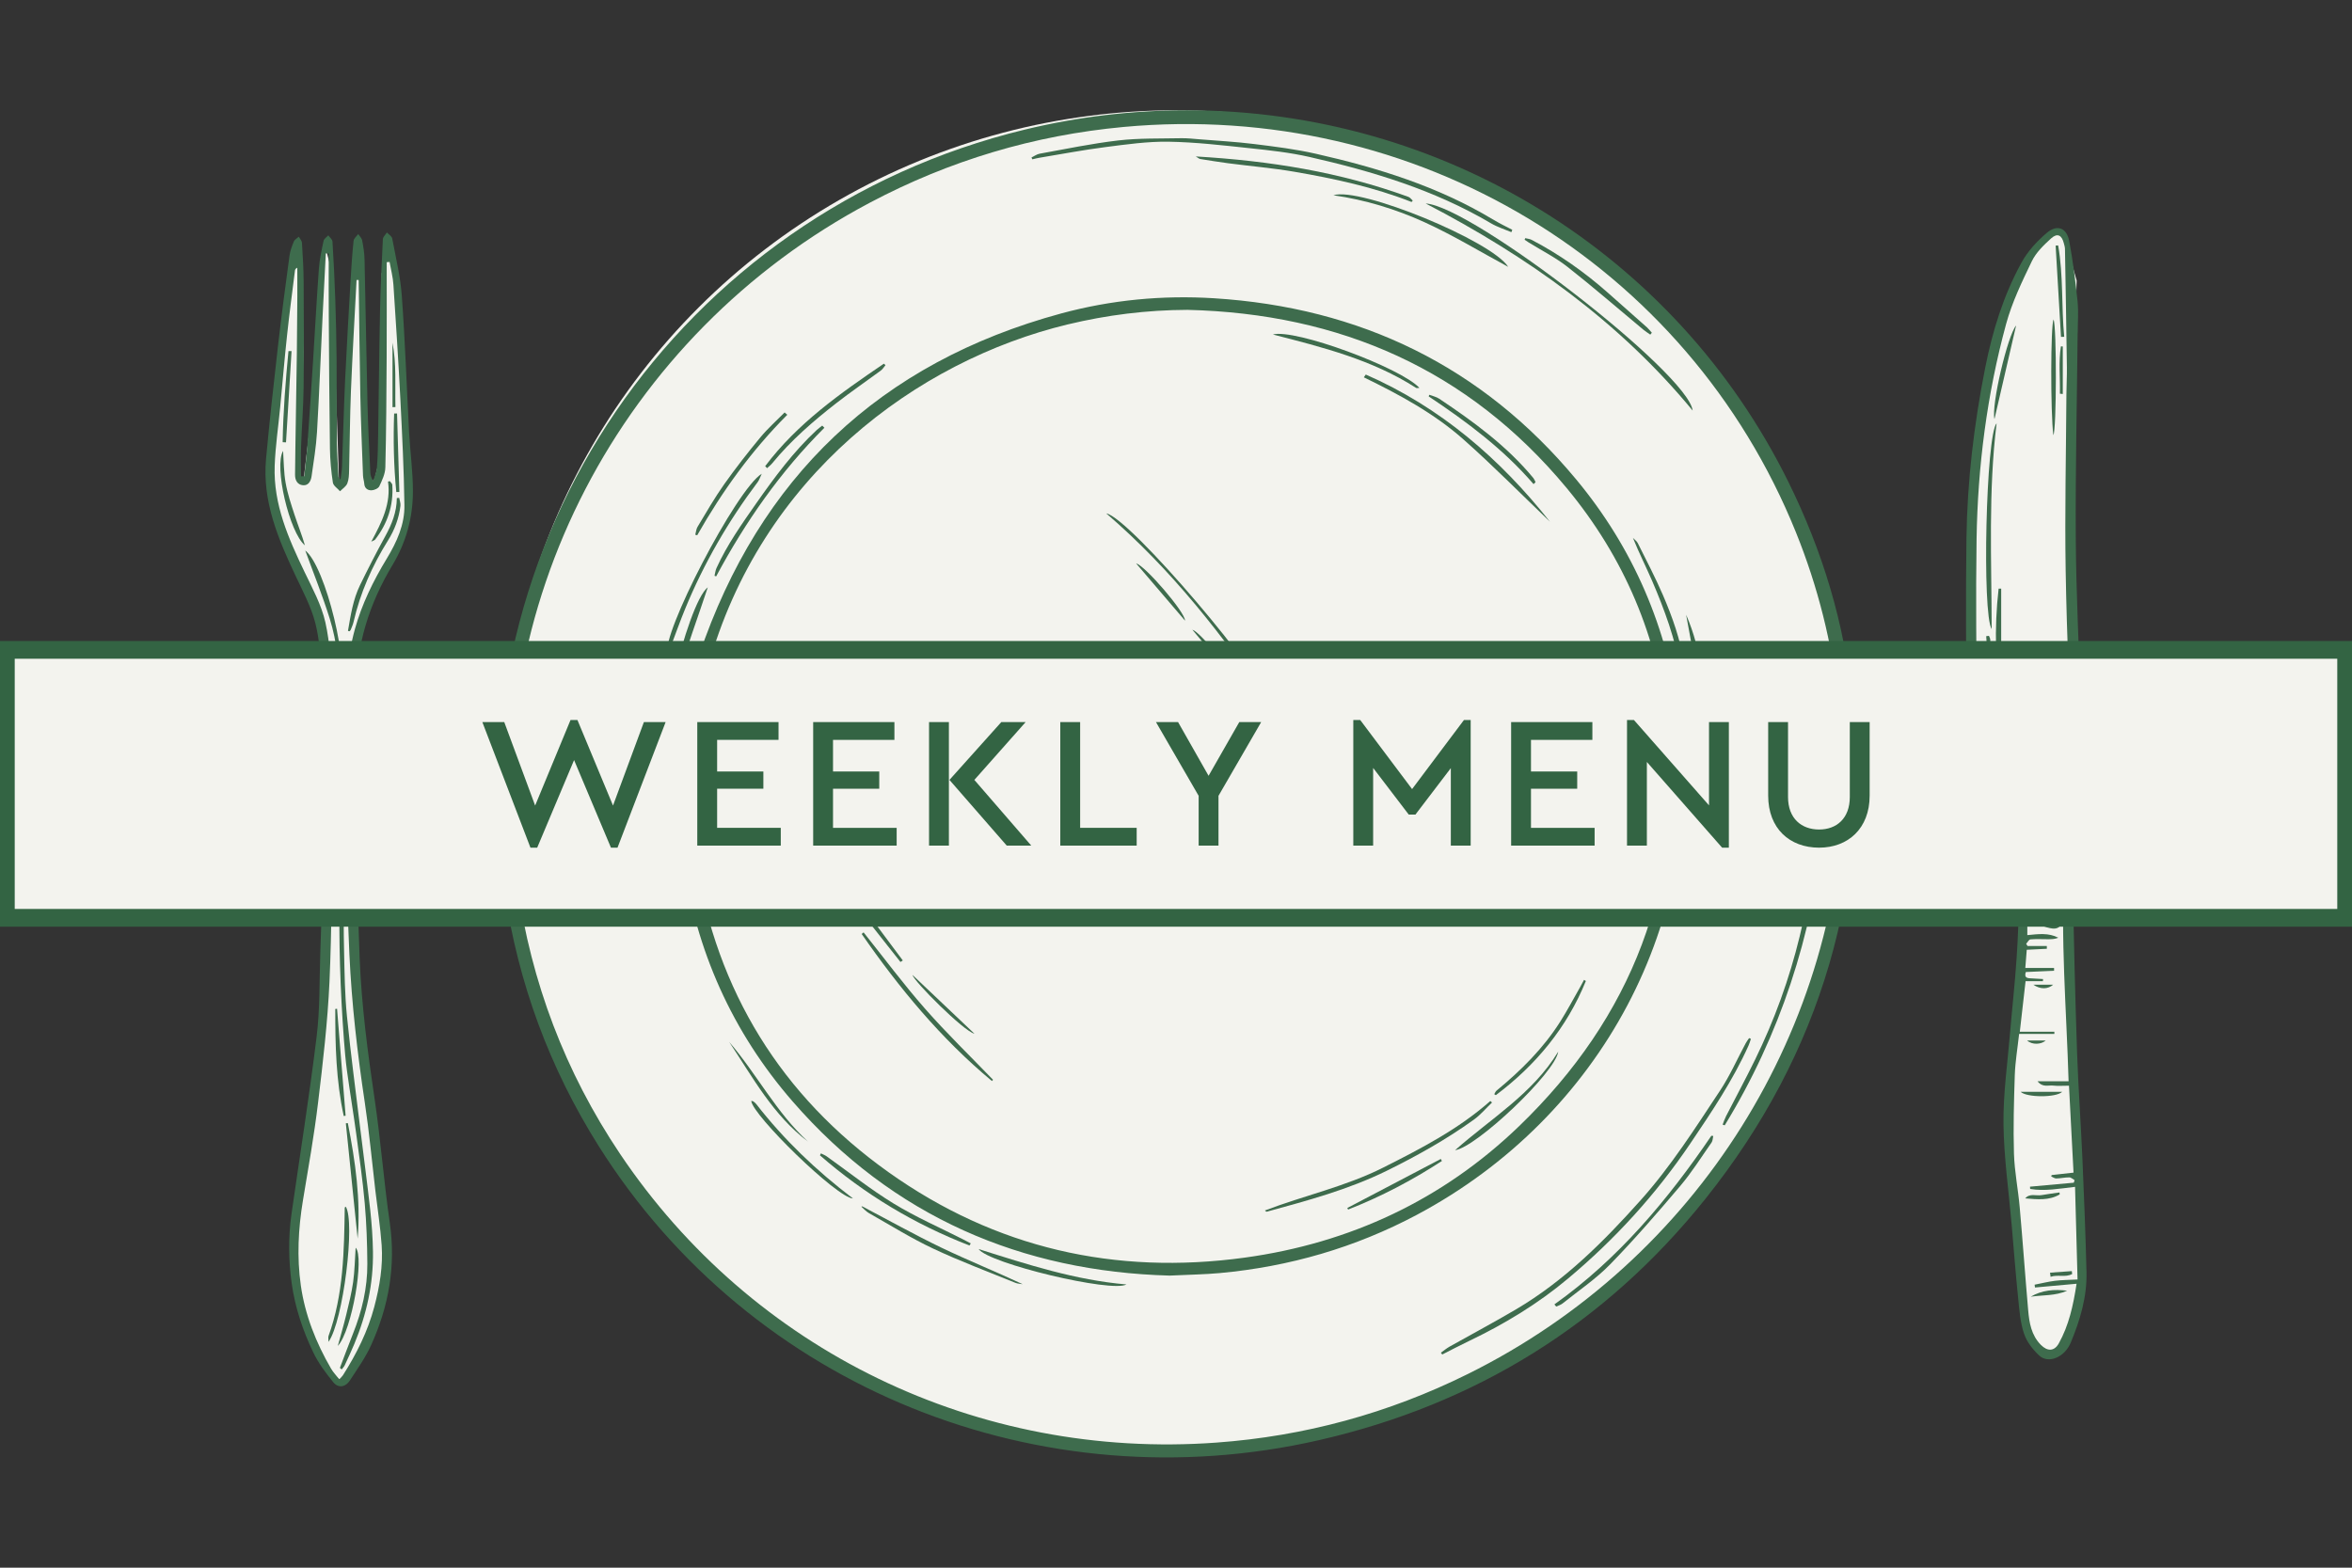 <?xml version="1.0" encoding="utf-8"?>
<!-- Generator: Adobe Illustrator 24.1.1, SVG Export Plug-In . SVG Version: 6.00 Build 0)  -->
<svg version="1.1" id="Ebene_1" xmlns="http://www.w3.org/2000/svg" xmlns:xlink="http://www.w3.org/1999/xlink" x="0px" y="0px"
	 viewBox="0 0 331.654 221.102" style="enable-background:new 0 0 331.654 221.102;" xml:space="preserve">
<rect x="0" y="0" width="331.654" height="221.102" fill="#333333" stroke="none"/>
<style type="text/css">
	.st0{fill:#F3F3EE;}
	.st1{fill:#3E6C4D;}
	.st2{fill:#336443;}
</style>
<g>
	<path class="st0" d="M41.827,35.551c0,0-5,29-4,33s5,14,7,19s1,50,1,50l-4,37c0,0-1,14,6,20c0,0,9-4,6-28
		s-4-35-4-35v-40c0,0,2-7,3-9s6-6,5-15s-2-28-2-28l-1-4l-1,3v25l-1,4l-1,1l-1-31l-1,2
		l-1,26l-1,3l-1-30l-1-4l-1,16l-2,17h-1l1-18L41.827,35.551z"/>
</g>
<g>
	<polygon class="st0" points="290.827,32.551 292.827,39.551 291.827,78.551 292.827,117.551 
		291.827,121.551 292.827,166.551 293.827,180.551 290.827,190.551 288.827,190.551 
		285.827,188.551 283.827,172.551 282.827,157.551 285.827,128.551 284.827,123.551 
		282.827,116.551 282.827,114.551 278.827,109.551 277.827,85.551 277.827,69.551 
		280.827,50.551 283.827,40.551 286.827,35.551 288.827,33.551 	"/>
</g>
<g>
	<ellipse class="st0" cx="165.827" cy="110.051" rx="95" ry="94.5"/>
</g>
<g>
	<g>
		<g>
			<path class="st1" d="M252.147,67.902c-15.896-32.143-48.629-52.345-84.771-52.351
				c-7.733,0.012-15.361,0.904-22.878,2.731
				C95.807,30.075,63.898,76.613,71.17,125.796
				c1.907,12.882,6.324,24.853,13.269,35.871
				c21.58,34.24,62.391,50.401,101.546,41.45
				c22.072-5.044,40.404-16.382,54.535-34.087
				c16.4-20.547,23.155-44.095,20.645-70.234
				C260.126,87.963,256.976,77.665,252.147,67.902z M206.956,193.797
				c-11.178,5.537-22.995,8.76-35.44,9.664
				c-33.619,2.455-65.442-12.937-84.094-40.737
				c-7.733-11.528-12.525-24.201-14.481-37.95
				c-5.573-39.07,14.592-77.604,49.743-96.201
				c11.202-5.93,23.124-9.498,35.748-10.667
				c41.13-3.802,79.48,19.181,94.816,57.186
				c3.094,7.659,5.081,15.607,5.992,23.813c0.381,3.433,0.566,6.884,0.837,10.329
				C259.837,144.996,239.351,177.753,206.956,193.797z"/>
		</g>
		<g>
			<path class="st1" d="M56.658,41.708c-0.197-2.713-0.849-5.389-1.353-8.077
				c-0.062-0.32-0.492-0.566-0.751-0.843c-0.197,0.314-0.548,0.621-0.566,0.947
				c-0.166,3.383-0.332,6.773-0.4,10.163
				c-0.123,5.875-0.172,11.744-0.271,17.619c-0.025,1.47-0.049,2.941-0.166,4.398
				c-0.055,0.652-0.344,1.28-0.529,1.919c-0.283-0.449-0.394-0.83-0.406-1.218
				c-0.141-3.193-0.32-6.379-0.394-9.572c-0.16-6.81-0.265-13.626-0.418-20.442
				c-0.018-0.904-0.166-1.815-0.338-2.701c-0.062-0.32-0.363-0.597-0.56-0.892
				c-0.221,0.314-0.609,0.615-0.646,0.954c-0.191,1.809-0.314,3.623-0.418,5.438
				c-0.271,4.712-0.554,9.431-0.775,14.143c-0.191,4.103-0.289,8.213-0.443,12.316
				c-0.025,0.591-0.141,1.175-0.209,1.759c-0.197-0.129-0.277-0.265-0.283-0.406
				c-0.086-1.593-0.209-3.187-0.228-4.786c-0.037-3.98-0.006-7.954-0.043-11.934
				c-0.025-2.707-0.086-5.414-0.178-8.12c-0.092-2.768-0.228-5.537-0.4-8.299
				c-0.018-0.308-0.388-0.591-0.591-0.886c-0.228,0.258-0.603,0.486-0.664,0.781
				c-0.277,1.298-0.566,2.608-0.664,3.931c-0.314,4.318-0.541,8.643-0.818,12.968
				c-0.258,4.029-0.523,8.059-0.812,12.088c-0.098,1.409-0.289,2.811-0.431,4.214
				c-0.154,0-0.301,0.006-0.455,0.006c0-1.396-0.043-2.799,0.006-4.195
				c0.098-2.768,0.32-5.53,0.357-8.299c0.062-4.958,0.037-9.923,0.006-14.881
				c-0.012-1.858-0.123-3.709-0.24-5.561c-0.018-0.289-0.289-0.566-0.443-0.855
				c-0.24,0.221-0.584,0.394-0.695,0.664c-0.271,0.652-0.529,1.341-0.621,2.036
				c-0.572,4.226-1.132,8.452-1.618,12.691c-0.609,5.309-1.193,10.618-1.686,15.939
				c-0.554,6.029,1.741,11.362,4.232,16.64c0.997,2.116,2.122,4.226,2.701,6.465
				c0.597,2.313,0.775,4.774,0.824,7.173c0.123,5.869,0.049,11.737,0.074,17.606
				c0.018,3.814,0.123,7.634,0.098,11.448c-0.025,3.427-0.16,6.847-0.277,10.273
				c-0.135,3.974-0.037,7.985-0.523,11.916c-1.015,8.336-2.35,16.64-3.537,24.958
				c-0.468,3.285-0.424,6.582,0.031,9.855c0.474,3.365,1.556,6.588,3.014,9.646
				c0.726,1.532,1.778,2.941,2.854,4.263c0.683,0.849,1.71,0.689,2.313-0.234
				c1.064-1.636,2.215-3.248,3.014-5.014c2.485-5.475,3.506-11.184,2.633-17.231
				c-0.837-5.807-1.28-11.67-2.141-17.477
				c-0.978-6.582-1.839-13.177-2.11-19.827
				c-0.283-6.976-0.388-13.958-0.468-20.94
				c-0.062-5.61,0.086-11.227,0.025-16.843c-0.068-6.416,1.815-12.273,5.069-17.692
				c1.938-3.23,2.879-6.693,2.885-10.384c0.006-2.793-0.388-5.586-0.541-8.379
				C57.347,54.528,57.125,48.112,56.658,41.708z M54.529,78.797
				c-1.901,3.131-3.506,6.41-4.485,9.935c-0.566,2.055-0.947,4.22-0.99,6.349
				c-0.154,8.12-0.191,16.247-0.166,24.367
				c0.018,5.057,0.148,10.113,0.381,15.164c0.326,7.001,1.126,13.958,2.172,20.897
				c0.621,4.122,1.003,8.28,1.489,12.42c0.301,2.553,0.707,5.106,0.886,7.671
				c0.209,2.947-0.283,5.844-1.033,8.692c-0.917,3.47-2.498,6.632-4.411,9.646
				c-0.117,0.185-0.283,0.332-0.529,0.603c-0.424-0.548-0.855-0.99-1.157-1.507
				c-2.128-3.66-3.673-7.56-4.269-11.75c-0.566-3.986-0.357-7.997,0.301-11.984
				c0.763-4.589,1.581-9.178,2.135-13.798c0.683-5.66,1.347-11.338,1.606-17.028
				c0.338-7.554,0.32-15.133,0.375-22.7c0.049-6.293,0.068-12.586-0.074-18.88
				c-0.068-3.051-0.215-6.164-0.88-9.123c-0.554-2.461-1.821-4.78-2.928-7.087
				c-2.282-4.755-4.411-9.554-4.22-14.967c0.098-2.762,0.511-5.512,0.775-8.268
				c0.32-3.371,0.603-6.748,0.966-10.113c0.326-3.07,0.738-6.133,1.12-9.197
				c0.018-0.135,0.092-0.265,0.332-0.381c0,1.366,0.006,2.731,0,4.097
				c-0.018,2.67-0.037,5.346-0.068,8.016c-0.043,3.193-0.098,6.379-0.148,9.572
				c-0.037,2.504-0.086,5.008-0.105,7.511c-0.006,0.744,0.314,1.415,1.12,1.483
				c0.8,0.068,1.12-0.627,1.212-1.286c0.295-2.061,0.64-4.128,0.763-6.201
				c0.32-5.432,0.523-10.87,0.787-16.308c0.141-2.971,0.301-5.936,0.455-8.908
				c0.135,0.006,0.277,0.012,0.412,0.018c0,2.885-0.018,5.77,0.006,8.655
				c0.043,6.299,0.074,12.593,0.166,18.892c0.025,1.587,0.172,3.187,0.412,4.761
				c0.068,0.449,0.658,0.818,1.009,1.224c0.357-0.363,0.855-0.671,1.027-1.107
				c0.221-0.554,0.24-1.212,0.252-1.827c0.098-3.716,0.111-7.437,0.258-11.147
				c0.215-5.241,0.523-10.476,0.794-15.711c0.098,0,0.203-0.006,0.301-0.006
				c0.074,5.481,0.123,10.962,0.234,16.444c0.074,3.716,0.24,7.425,0.375,11.141
				c0.012,0.388,0.148,0.769,0.178,1.157c0.049,0.664,0.504,0.947,1.04,0.923
				c0.381-0.018,0.941-0.265,1.083-0.572c0.394-0.837,0.83-1.753,0.849-2.651
				c0.129-5.149,0.154-10.304,0.185-15.459c0.025-4.497,0.006-8.994,0.006-13.491
				c0.135-0.012,0.271-0.018,0.406-0.031c0.185,1.07,0.474,2.128,0.541,3.205
				c0.357,5.364,0.701,10.735,0.978,16.105c0.252,4.977,0.504,9.96,0.572,14.943
				C57.088,73.962,55.95,76.459,54.529,78.797z"/>
		</g>
		<g>
			<path class="st1" d="M293.64,163.402c-0.221-5.014-0.584-10.027-0.757-15.041
				c-0.265-7.825-0.455-15.644-0.584-23.475c-0.025-1.661,0.062-3.371,0.935-4.928
				c0.351-0.627,0.523-1.427,0.548-2.159c0.074-2.276,0.098-4.552,0.043-6.828
				c-0.098-3.845-0.283-7.69-0.406-11.541c-0.258-7.788-0.658-15.582-0.714-23.37
				c-0.062-9.72,0.166-19.446,0.264-29.165h0.012
				c0-1.47,0.123-2.947-0.025-4.398c-0.295-2.842-0.652-5.684-1.175-8.496
				c-0.345-1.858-1.692-2.399-3.15-1.169c-1.384,1.175-2.701,2.602-3.568,4.183
				c-2.559,4.645-4.103,9.664-5.137,14.881c-1.575,7.96-2.528,15.976-2.639,24.078
				c-0.111,8.219-0.031,16.444-0.018,24.668c0.006,3.328,0.246,6.625,1.31,9.83
				c0.591,1.784,1.323,3.408,2.99,4.423c0.634,0.388,0.824,0.898,0.806,1.624
				c-0.061,2.307,0.314,4.503,1.452,6.582c0.492,0.898,0.837,2.012,0.843,3.027
				c0.012,3.027-0.111,6.066-0.314,9.086c-0.234,3.506-0.627,7.007-0.923,10.513
				c-0.351,4.251-0.972,8.508-0.923,12.759c0.055,4.743,0.738,9.474,1.15,14.21
				c0.301,3.506,0.572,7.013,0.929,10.507c0.166,1.649,0.295,3.347,0.818,4.891
				c0.381,1.144,1.23,2.233,2.129,3.082c1.28,1.212,3.586,0.277,4.454-1.802
				c1.323-3.174,2.307-6.465,2.227-9.941
				C294.083,174.087,293.874,168.741,293.64,163.402z M286.953,181.586
				c1.907-0.172,3.808-0.344,5.863-0.529c-0.474,3.094-1.095,5.875-2.504,8.409
				c-0.64,1.15-1.624,1.144-2.547,0.197c-1.329-1.366-1.618-3.094-1.772-4.854
				c-0.424-4.835-0.763-9.677-1.193-14.512c-0.221-2.528-0.732-5.044-0.812-7.573
				c-0.111-3.709-0.006-7.425,0.117-11.128c0.068-1.882,0.388-3.753,0.609-5.77
				c1.71,0,3.34,0,4.971,0c0-0.105,0-0.209,0-0.314c-1.606,0-3.217,0-4.872,0
				c0.277-2.442,0.541-4.731,0.812-7.13c0.806,0,1.63,0,2.448,0
				c0.006-0.098,0.006-0.197,0.012-0.301c-0.504-0.031-1.015-0.055-1.519-0.086
				c-0.547-0.037-1.206,0.031-0.91-0.904c1.323-0.062,2.651-0.117,3.986-0.178
				c0-0.129,0-0.265,0-0.394c-1.316,0-2.639,0-4.054,0
				c0.074-0.954,0.141-1.747,0.203-2.565c0.978-0.049,1.907-0.098,2.836-0.141
				c0-0.129-0.006-0.258-0.006-0.388c-0.91,0-1.815,0-2.719,0
				c-0.062-0.105-0.129-0.209-0.191-0.314c0.197-0.215,0.375-0.597,0.591-0.621
				c0.8-0.074,1.612-0.025,2.424-0.025c0.504,0,1.009,0,1.519-0.209
				c-1.396-0.732-2.848-0.511-4.374-0.369c0-2.498,0-5.008,0-7.505
				c1.218-0.092,2.491-0.191,3.759-0.289c0.018-0.098,0.037-0.191,0.055-0.289
				c-0.197-0.098-0.381-0.258-0.591-0.289c-0.32-0.043-0.652,0.025-0.978,0
				c-0.886-0.055-2.19,0.203-2.559-0.271c-0.787-0.99-1.261-2.325-1.526-3.593
				c-0.271-1.286-0.061-2.67-0.234-3.992c-0.08-0.615-0.394-1.39-0.867-1.722
				c-1.544-1.083-2.172-2.639-2.848-4.3c-1.181-2.897-1.298-5.906-1.323-8.926
				c-0.068-8.225-0.166-16.45-0.043-24.675
				c0.16-10.273,1.47-20.424,4.165-30.34c0.83-3.051,2.239-5.967,3.617-8.834
				c0.597-1.243,1.692-2.301,2.738-3.248c0.88-0.787,1.501-0.455,1.79,0.714
				c0.061,0.252,0.148,0.504,0.154,0.763c0.098,5.567,0.197,11.141,0.271,16.708
				c0.018,1.273-0.062,2.547-0.068,3.814c-0.049,8.286-0.24,16.579-0.105,24.865
				c0.16,9.554,0.621,19.107,0.917,28.661c0.086,2.762,0.123,5.537-0.012,8.299
				c-0.098,2.042-0.634,2.436-2.676,2.75c-0.658,0.105-1.316,0.191-1.956,0.418
				c1.267,0.738,2.461,0.049,3.679-0.215c0.16,0.658,0.025,1.12-0.763,1.187
				c-1.255,0.111-2.51,0.246-3.765,0.363c-0.308,0.025-0.615,0.006-1.015,0.006
				c0.683,0.861,2.836,0.917,5.432,0.24c-0.597,10.089,0.271,20.147,0.572,30.309
				c-1.36,0-2.744,0-4.38,0c0.72,0.917,1.526,0.535,2.178,0.609
				c0.707,0.08,1.433,0.018,2.258,0.018c0.209,4.048,0.418,8.102,0.64,12.26
				c-1.058,0.117-2.067,0.234-3.082,0.344c-0.025,0.062-0.049,0.129-0.068,0.191
				c0.24,0.105,0.486,0.295,0.72,0.289c0.615-0.012,1.224-0.16,1.839-0.154
				c0.246,0,0.492,0.258,0.738,0.394c-0.037,0.117-0.074,0.24-0.111,0.357
				c-2.061,0.185-4.122,0.375-6.176,0.56c0.006,0.105,0.018,0.215,0.025,0.32
				c2.067,0.351,4.128-0.049,6.33-0.295c0.117,4.392,0.234,8.717,0.351,13.066
				c-1.175,0.062-2.184,0.062-3.18,0.185c-0.966,0.117-1.913,0.363-2.873,0.548
				C286.916,181.315,286.935,181.451,286.953,181.586z M291.364,120.364
				c-0.037,0-0.068,0-0.105-0.006l0.098-0.086L291.364,120.364z"/>
		</g>
		<g>
			<path class="st1" d="M236.805,101.165c-1.661-12.568-6.465-23.826-14.561-33.564
				c-13.257-15.951-30.457-24.244-51.065-25.536
				c-7.277-0.455-14.493,0.234-21.537,2.141
				c-25.579,6.939-42.564,23.137-51.041,48.137
				c-3.162,9.332-3.703,19.052-2.307,28.821c1.846,12.888,6.939,24.367,15.484,34.191
				c14.18,16.302,32.358,23.986,53.145,24.551
				c2.793-0.135,4.946-0.16,7.087-0.357c9.8-0.904,19.076-3.586,27.775-8.213
				C225.83,157.477,240.588,129.764,236.805,101.165z M214.228,158.812
				c-10.79,10.409-23.856,16.517-38.707,18.56
				c-18.264,2.504-35.151-1.323-50.216-12.039
				c-15.17-10.796-24.244-25.554-27.166-43.972
				c-1.452-9.178-0.775-18.277,1.692-27.246
				c7.413-26.951,29.461-43.228,50.721-48.359
				c5.549-1.335,11.165-2.036,16.893-2.055
				c21.5,0.523,39.599,8.416,53.465,25.124
				c8.096,9.757,12.925,21.057,14.235,33.674
				C237.438,124.664,230.148,143.445,214.228,158.812z"/>
		</g>
		<g>
			<path class="st1" d="M146.565,22.25c3.094-0.511,6.176-1.101,9.289-1.501
				c2.959-0.381,5.949-0.806,8.914-0.763c3.826,0.062,7.653,0.511,11.467,0.917
				c2.799,0.295,5.623,0.603,8.366,1.224c8.945,2.03,17.68,4.663,25.653,9.375
				c0.892,0.523,1.907,0.837,2.867,1.243c0.043-0.111,0.08-0.228,0.123-0.338
				c-0.449-0.228-0.904-0.449-1.347-0.689c-0.486-0.258-0.972-0.523-1.446-0.806
				c-7.714-4.632-16.185-7.253-24.878-9.221c-2.867-0.652-5.807-1.015-8.729-1.378
				c-2.578-0.32-5.174-0.461-7.763-0.671c-0.843-0.068-1.692-0.166-2.541-0.148
				c-2.953,0.062-5.93-0.025-8.852,0.314c-3.722,0.431-7.401,1.206-11.092,1.87
				c-0.4,0.074-0.769,0.351-1.15,0.535c0.043,0.086,0.08,0.172,0.123,0.258
				C145.901,22.392,146.227,22.306,146.565,22.25z"/>
		</g>
		<g>
			<path class="st1" d="M238.373,161.242c2.99-4.435,5.973-8.858,8.176-13.755
				c0.141-0.308,0.234-0.64,0.344-0.966c-0.086-0.037-0.166-0.074-0.252-0.111
				c-0.166,0.246-0.351,0.486-0.492,0.751c-1.193,2.221-2.215,4.552-3.599,6.644
				c-3.513,5.303-6.921,10.679-11.196,15.459
				c-5.235,5.863-10.747,11.368-17.563,15.392
				c-3.094,1.827-6.275,3.513-9.406,5.278c-0.424,0.24-0.806,0.566-1.206,0.849
				c0.062,0.086,0.123,0.166,0.191,0.252c1.255-0.634,2.504-1.298,3.771-1.901
				c5.001-2.393,9.738-5.26,13.971-8.815
				C227.737,174.77,233.526,168.434,238.373,161.242z"/>
		</g>
		<g>
			<path class="st1" d="M238.681,57.906c-0.591-5.198-31.042-28.808-37.648-29.208
				C215.354,36.141,228.321,45.332,238.681,57.906z"/>
		</g>
		<g>
			<path class="st1" d="M256.792,115.129c-0.277,1.913-0.492,3.833-0.837,5.727
				c-0.683,3.746-1.286,7.517-2.184,11.215c-1.458,6.004-3.562,11.799-6.275,17.354
				c-1.316,2.701-2.75,5.34-4.116,8.016c-0.191,0.375-0.32,0.781-0.474,1.175
				c0.098,0.031,0.197,0.068,0.295,0.098
				c7.819-12.796,12.334-26.711,13.934-41.598c0.074-0.671,0.012-1.353,0.012-2.036
				C257.019,115.104,256.902,115.117,256.792,115.129z"/>
		</g>
		<g>
			<path class="st1" d="M219.186,183.967c0.086,0.105,0.166,0.203,0.252,0.308
				c0.295-0.141,0.634-0.228,0.88-0.424c2.258-1.809,4.7-3.451,6.705-5.506
				c3.451-3.537,6.693-7.29,9.892-11.061c1.63-1.919,2.977-4.079,4.429-6.146
				c0.172-0.246,0.166-0.609,0.24-0.923c-0.086-0.012-0.172-0.025-0.265-0.031
				C235.168,169.227,228.217,177.544,219.186,183.967z"/>
		</g>
		<g>
			<path class="st1" d="M93.66,109.574c0.031-4.645,0.72-9.215,1.901-13.663
				c1.181-4.442,2.824-8.754,4.245-13.079
				C96.835,85.152,91.803,106.529,93.66,109.574z"/>
		</g>
		<g>
			<path class="st1" d="M94.534,91.328c0.701-1.833,1.347-3.691,2.098-5.506
				c2.633-6.385,6.059-12.316,10.212-17.834c0.215-0.283,0.32-0.646,0.572-1.175
				c-3.55,2.147-14.297,22.829-13.288,25.456
				C94.288,91.9,94.423,91.617,94.534,91.328z"/>
		</g>
		<g>
			<path class="st1" d="M199.211,28.291c-0.203-0.178-0.375-0.437-0.609-0.523
				c-9.609-3.506-19.587-5.1-29.99-5.703c0.344,0.197,0.48,0.338,0.64,0.363
				c1.31,0.209,2.614,0.424,3.931,0.597c3.113,0.406,6.25,0.671,9.344,1.2
				c5.617,0.966,11.184,2.165,16.517,4.263
				C199.101,28.427,199.156,28.359,199.211,28.291z"/>
		</g>
		<g>
			<path class="st1" d="M106.671,70.941c-2.061,2.947-4.14,5.881-5.635,9.172
				c-0.154,0.338-0.191,0.732-0.283,1.095c0.08,0.025,0.16,0.055,0.234,0.08
				c4.115-7.683,9.061-14.776,15.262-20.959c-0.105-0.098-0.203-0.203-0.308-0.301
				c-0.258,0.209-0.529,0.4-0.775,0.621
				C111.882,63.707,109.236,67.281,106.671,70.941z"/>
		</g>
		<g>
			<path class="st1" d="M212.671,37.636c-2.288-3.636-20.867-11.325-24.65-10.095
				c4.466,0.634,8.766,1.944,12.826,3.789
				C204.89,33.17,208.716,35.501,212.671,37.636z"/>
		</g>
		<g>
			<path class="st1" d="M121.565,170.132l-0.098,0.062
				c0.351,0.308,0.664,0.677,1.064,0.904c3.008,1.698,5.949,3.543,9.068,5.008
				c3.783,1.778,7.708,3.242,11.584,4.823c0.314,0.129,0.683,0.129,1.027,0.191
				c-3.82-1.784-7.69-3.347-11.442-5.143
				C128.971,174.149,125.292,172.088,121.565,170.132z"/>
		</g>
		<g>
			<path class="st1" d="M136.888,175.367c-0.344-0.185-0.695-0.369-1.04-0.548
				c-3.279-1.667-6.675-3.144-9.806-5.057c-3.291-2.005-6.324-4.435-9.474-6.675
				c-0.246-0.172-0.541-0.277-0.812-0.418c-0.043,0.092-0.092,0.185-0.135,0.277
				c6.281,5.481,13.318,9.707,21.082,12.716
				C136.772,175.57,136.833,175.471,136.888,175.367z"/>
		</g>
		<g>
			<path class="st1" d="M108.166,66.026c0.246-0.228,0.517-0.437,0.732-0.695
				c2.633-3.217,5.752-5.918,9.012-8.459c2.042-1.593,4.189-3.057,6.275-4.595
				c0.271-0.197,0.455-0.511,0.677-0.775c-0.074-0.068-0.154-0.135-0.228-0.209
				c-6.139,4.171-12.205,8.422-16.739,14.457
				C107.988,65.848,108.074,65.94,108.166,66.026z"/>
		</g>
		<g>
			<path class="st1" d="M111.014,58.502c-0.123-0.111-0.252-0.221-0.375-0.332
				c-1.144,1.163-2.375,2.252-3.408,3.5c-1.778,2.147-3.5,4.349-5.112,6.625
				c-1.36,1.925-2.535,3.98-3.753,5.998c-0.197,0.32-0.221,0.751-0.326,1.126
				c0.092,0.025,0.178,0.049,0.271,0.074
				C101.83,69.299,105.958,63.565,111.014,58.502z"/>
		</g>
		<g>
			<path class="st1" d="M221.069,37.667c3.623,2.848,7.105,5.875,10.649,8.822
				c0.314,0.258,0.658,0.474,0.99,0.707c0.074-0.092,0.141-0.178,0.215-0.271
				c-0.228-0.252-0.437-0.529-0.689-0.757c-1.846-1.643-3.697-3.279-5.549-4.915
				c-3.273-2.891-6.816-5.383-10.686-7.413c-0.277-0.148-0.615-0.172-0.923-0.252
				c-0.031,0.074-0.062,0.148-0.092,0.221c0.197,0.129,0.381,0.271,0.584,0.394
				C217.414,35.347,219.377,36.332,221.069,37.667z"/>
		</g>
		<g>
			<path class="st1" d="M158.838,181.155c-7.234-0.621-13.964-2.817-20.842-4.989
				C139.405,178.203,156.783,182.355,158.838,181.155z"/>
		</g>
		<g>
			<path class="st1" d="M238.724,114.009c0.018,0.492,0.154,0.984,0.271,1.71
				c0.271-0.351,0.468-0.486,0.468-0.621c0.012-1.821,0.037-3.648-0.025-5.469
				c-0.055-1.661-0.135-3.322-0.338-4.971c-0.332-2.694-0.757-5.383-1.175-8.065
				c-0.043-0.271-0.314-0.511-0.474-0.763c-0.055,0.055-0.111,0.111-0.166,0.166
				c0.344,2.128,0.861,4.239,1.003,6.379
				C238.546,106.252,238.582,110.134,238.724,114.009z"/>
		</g>
		<g>
			<path class="st1" d="M237.481,93.598c-0.523-3.371-1.655-6.57-2.996-9.677
				c-1.07-2.479-2.331-4.884-3.537-7.308c-0.141-0.289-0.455-0.498-0.689-0.751
				c0.849,2.122,1.858,4.091,2.731,6.121c0.867,2.012,1.673,4.06,2.362,6.133
				c0.683,2.055,1.193,4.171,1.784,6.256c0.129-0.043,0.265-0.08,0.394-0.123
				C237.518,94.041,237.518,93.819,237.481,93.598z"/>
		</g>
		<g>
			<path class="st1" d="M106.64,155.718c-0.117-0.154-0.277-0.277-0.437-0.388
				c-0.068-0.049-0.172-0.037-0.271-0.055c0.178,2.018,12.094,13.675,14.346,13.755
				C115.044,165.056,110.522,160.707,106.64,155.718z"/>
		</g>
		<g>
			<path class="st1" d="M113.93,161.002c-4.472-4.085-7.216-9.523-11.116-14.063
				C106.136,151.929,108.997,157.281,113.93,161.002z"/>
		</g>
		<g>
			<path class="st1" d="M240.723,102.752c0.135-0.031,0.271-0.062,0.406-0.092
				c-0.794-5.389-1.132-10.87-3.371-15.958
				C238.749,92.054,239.733,97.4,240.723,102.752z"/>
		</g>
		<g>
			<path class="st1" d="M241.265,110.97c0.787-1.089,0.252-6.084-0.554-6.724
				C240.902,106.584,241.08,108.774,241.265,110.97z"/>
		</g>
		<g>
			<path class="st1" d="M48.47,125.507c0-0.32-0.098-0.64-0.154-0.954
				c-0.098,0-0.197,0.006-0.295,0.006c-0.043,0.394-0.117,0.794-0.123,1.187
				c-0.148,6.976,0.08,13.94,0.597,20.897c0.111,1.489,0.24,2.984,0.443,4.466
				c0.406,2.953,0.898,5.887,1.298,8.84c0.437,3.242,0.904,6.484,1.193,9.744
				c0.252,2.836,0.351,5.696,0.369,8.551c0.018,3.402-0.757,6.675-2.018,9.837
				c-0.64,1.606-1.236,3.223-1.852,4.841c0.086,0.074,0.166,0.148,0.252,0.221
				c0.148-0.197,0.332-0.375,0.431-0.591c0.461-0.99,0.923-1.987,1.347-2.996
				c1.741-4.171,2.701-8.514,2.633-13.042c-0.031-1.944-0.172-3.894-0.381-5.832
				c-0.418-3.771-0.923-7.524-1.384-11.288
				c-0.652-5.37-1.372-10.735-1.907-16.117c-0.301-3.008-0.332-6.047-0.4-9.068
				C48.439,131.302,48.482,128.404,48.47,125.507z"/>
		</g>
		<g>
			<path class="st1" d="M55.956,70.246c-0.012,1.969-0.707,3.703-1.636,5.389
				c-1.243,2.264-2.424,4.571-3.556,6.896c-0.99,2.036-1.316,4.257-1.698,6.453
				c0.08,0.018,0.16,0.037,0.234,0.049c0.049-0.068,0.123-0.135,0.154-0.209
				c0.141-0.357,0.308-0.714,0.394-1.083c0.947-4.128,2.627-7.942,4.866-11.522
				c0.935-1.495,1.544-3.125,1.753-4.878c0.043-0.363-0.111-0.751-0.178-1.126
				C56.178,70.221,56.067,70.234,55.956,70.246z"/>
		</g>
		<g>
			<path class="st1" d="M47.805,97.431c1.655-3.057-1.895-17.588-4.761-19.79
				c1.175,3.236,2.442,6.379,3.451,9.609C47.522,90.541,47.867,93.967,47.805,97.431
				z"/>
		</g>
		<g>
			<path class="st1" d="M48.753,170.187c-0.049,0.043-0.135,0.086-0.141,0.129
				c-0.092,6.115-0.16,12.236-2.282,18.098c-0.074,0.197-0.006,0.437-0.006,0.837
				C48.408,186.323,50.118,172.285,48.753,170.187z"/>
		</g>
		<g>
			<path class="st1" d="M47.793,98.526c0,6.023,0,12.045,0,18.068
				c0.08,0,0.16,0.006,0.246,0.006c0.08-1.243,0.215-2.479,0.228-3.722
				c0.031-4.232,0.025-8.471,0-12.703c0-0.566-0.185-1.132-0.283-1.698
				C47.922,98.489,47.861,98.507,47.793,98.526z"/>
		</g>
		<g>
			<path class="st1" d="M49.048,158.4c-0.092,0.006-0.185,0.018-0.283,0.025
				c0.554,5.426,1.113,10.852,1.667,16.277
				C50.881,169.19,50.106,163.783,49.048,158.4z"/>
		</g>
		<g>
			<path class="st1" d="M50.149,175.976c-0.111,1.667-0.135,3.26-0.351,4.823
				c-0.221,1.563-0.609,3.1-0.978,4.638c-0.357,1.476-0.787,2.928-1.187,4.392
				C49.645,187.652,51.41,177.188,50.149,175.976z"/>
		</g>
		<g>
			<path class="st1" d="M48.47,157.397c0.086-0.012,0.178-0.025,0.265-0.037
				c-0.4-5.026-0.806-10.058-1.206-15.084c-0.086,0.006-0.166,0.018-0.252,0.025
				C47.264,147.37,47.387,152.427,48.47,157.397z"/>
		</g>
		<g>
			<path class="st1" d="M40.276,68.099c-0.265-1.476-0.252-2.996-0.357-4.503
				c-1.31,2.172,0.892,11.516,3.076,13.318c-0.418-1.458-0.99-2.861-1.458-4.294
				C41.051,71.138,40.546,69.637,40.276,68.099z"/>
		</g>
		<g>
			<path class="st1" d="M41.112,49.515c-0.148,0-0.289,0-0.437,0
				c-0.406,4.275-0.751,8.557-0.818,12.851c0.16,0.006,0.314,0.018,0.474,0.025
				C40.589,58.103,40.854,53.809,41.112,49.515z"/>
		</g>
		<g>
			<path class="st1" d="M55.883,69.397c0.141-0.006,0.289-0.006,0.431-0.012
				c-0.111-3.691-0.221-7.382-0.326-11.073c-0.135,0.006-0.277,0.006-0.412,0.012
				C55.446,62.021,55.52,65.712,55.883,69.397z"/>
		</g>
		<g>
			<path class="st1" d="M55.317,68.376c-0.012-0.178-0.228-0.344-0.344-0.517
				c-0.086,0.018-0.172,0.043-0.258,0.062c0.437,3.07-0.843,5.678-2.362,8.471
				c0.369-0.185,0.468-0.203,0.517-0.258
				C54.646,73.851,55.507,71.28,55.317,68.376z"/>
		</g>
		<g>
			<path class="st1" d="M55.347,48.328c0,3.033,0,6.066,0,9.098
				c0.135-0.006,0.277-0.012,0.412-0.018C55.686,54.375,55.926,51.33,55.347,48.328
				z"/>
		</g>
		<g>
			<path class="st1" d="M48.211,122.782c0-1.698,0-3.303,0-4.909
				C47.504,119.066,47.566,121.841,48.211,122.782z"/>
		</g>
		<g>
			<path class="st1" d="M280.845,88.732c-0.018-9.794-0.486-19.433,0.695-29.036
				C280.039,61.295,279.467,86.591,280.845,88.732z"/>
		</g>
		<g>
			<path class="st1" d="M289.863,118.389c0-0.314,0.006-0.634,0-0.947
				c-0.062-2.276-0.129-4.552-0.178-6.828c-0.025-0.978-0.018-1.956-0.018-2.934
				c-0.006-4.491-0.006-8.982-0.006-13.466c0-0.8,0-1.599,0-2.399
				c-0.105,0.006-0.215,0.012-0.32,0.025c-0.757,8.865-0.129,17.711,0.16,26.563
				C289.617,118.389,289.74,118.389,289.863,118.389z"/>
		</g>
		<g>
			<path class="st1" d="M280.765,101.263c-0.117-3.673-0.08-7.351-0.117-11.03
				c0-0.185-0.123-0.369-0.185-0.554c-0.129,0.012-0.258,0.031-0.388,0.043
				c0.474,6.33-0.449,12.716,0.966,19.015c0.105,0.006,0.209,0.012,0.314,0.018
				c0-0.529,0.043-1.064-0.006-1.593C281.158,105.2,280.826,103.238,280.765,101.263z"
				/>
		</g>
		<g>
			<path class="st1" d="M282.186,99.774c0-5.586,0-11.172,0-16.751c-0.123,0-0.24,0-0.363,0
				C281.183,88.615,281.374,94.195,282.186,99.774z"/>
		</g>
		<g>
			<path class="st1" d="M289.568,45.055c-0.412,0.849-0.437,13.115-0.025,16.314
				C289.999,60.705,290.023,46.002,289.568,45.055z"/>
		</g>
		<g>
			<path class="st1" d="M281.238,59.111c1.046-4.534,2.042-8.834,3.051-13.202
				C283.102,47.282,280.765,57.143,281.238,59.111z"/>
		</g>
		<g>
			<path class="st1" d="M291.075,47.503c-0.412-4.288-0.105-8.625-0.855-12.888
				c-0.117,0.006-0.24,0.018-0.357,0.025c0.252,4.294,0.504,8.588,0.757,12.876
				C290.774,47.515,290.921,47.509,291.075,47.503z"/>
		</g>
		<g>
			<path class="st1" d="M290.14,97.873c0.191,4.423,0.375,8.846,0.566,13.263
				c0.135-0.006,0.277-0.012,0.412-0.018c-0.141-4.423-0.283-8.846-0.424-13.269
				C290.509,97.861,290.325,97.867,290.14,97.873z"/>
		</g>
		<g>
			<path class="st1" d="M290.792,153.983c-1.999,0-3.888,0-5.863,0
				C285.748,154.808,289.962,154.826,290.792,153.983z"/>
		</g>
		<g>
			<path class="st1" d="M290.872,55.568c0-2.233,0-4.472,0-6.705
				c-0.086-0.006-0.178-0.006-0.265-0.012c-0.344,2.215-0.092,4.448-0.141,6.675
				C290.595,55.543,290.737,55.556,290.872,55.568z"/>
		</g>
		<g>
			<path class="st1" d="M291.487,182.035c-1.809-0.221-3.55-0.092-5.137,0.849
				C288.067,182.632,289.863,182.779,291.487,182.035z"/>
		</g>
		<g>
			<path class="st1" d="M290.405,168.181c-0.843,0.123-1.692,0.228-2.528,0.375
				c-0.769,0.135-1.667-0.301-2.301,0.461c1.673,0.135,3.359,0.338,4.866-0.566
				C290.429,168.36,290.417,168.274,290.405,168.181z"/>
		</g>
		<g>
			<path class="st1" d="M290.663,130.379c-0.892,0-1.729,0-2.559,0
				c0,0.086,0.006,0.172,0.006,0.252C289.58,131.136,290.214,131.093,290.663,130.379
				z"/>
		</g>
		<g>
			<path class="st1" d="M292.195,179.685c-0.018-0.135-0.031-0.277-0.049-0.412
				c-1.021,0.074-2.049,0.148-3.07,0.221c0.025,0.197,0.049,0.388,0.074,0.584
				C290.134,179.728,291.235,180.202,292.195,179.685z"/>
		</g>
		<g>
			<path class="st1" d="M290.903,116.765c0.068,0,0.135,0,0.203-0.006c0-1.316,0-2.633,0-3.956
				c-0.068,0-0.135,0.006-0.203,0.006C290.903,114.132,290.903,115.449,290.903,116.765z"
				/>
		</g>
		<g>
			<path class="st1" d="M288.467,146.749c-0.917,0-1.772,0-2.627,0
				C286.56,147.395,287.833,147.321,288.467,146.749z"/>
		</g>
		<g>
			<path class="st1" d="M289.519,138.875c-0.929,0-1.766,0-2.805,0
				C287.698,139.557,288.768,139.539,289.519,138.875z"/>
		</g>
		<g>
			<path class="st1" d="M286.886,120.432c-0.64,0-1.28,0-1.913,0c0,0.117,0,0.234,0,0.351
				c0.64,0.037,1.28,0.068,1.919,0.105
				C286.886,120.739,286.886,120.586,286.886,120.432z"/>
		</g>
		<g>
			<path class="st1" d="M207.842,157.902c0.941-0.677,1.698-1.599,2.547-2.405
				c-0.08-0.074-0.16-0.141-0.24-0.215c-4.503,3.98-9.769,6.705-15.096,9.388
				c-5.334,2.688-11.159,3.937-16.69,6.053c0.117,0.129,0.215,0.191,0.295,0.166
				c5.752-1.575,11.491-3.113,16.893-5.77
				C199.839,163.008,203.973,160.689,207.842,157.902z"/>
		</g>
		<g>
			<path class="st1" d="M192.586,52.824c-0.092,0.129-0.178,0.265-0.271,0.394
				c5.001,2.43,9.892,5.075,14.044,8.754c4.202,3.722,8.145,7.733,12.205,11.614
				C211.496,64.666,203.099,57.426,192.586,52.824z"/>
		</g>
		<g>
			<path class="st1" d="M179.231,99.614c-0.388-3.611-19.968-26.655-23.235-27.203
				C165.285,80.396,172.544,89.759,179.231,99.614z"/>
		</g>
		<g>
			<path class="st1" d="M121.774,131.499c-0.092,0.074-0.178,0.154-0.271,0.228
				c5.297,7.634,11.184,14.758,18.369,20.737c0.049-0.062,0.105-0.117,0.154-0.178
				c-3.211-3.334-6.552-6.564-9.603-10.04
				C127.39,138.795,124.64,135.091,121.774,131.499z"/>
		</g>
		<g>
			<path class="st1" d="M168.133,88.812c6.607,7.794,12.679,15.97,17.981,24.705
				C185.376,110.06,170.366,89.464,168.133,88.812z"/>
		</g>
		<g>
			<path class="st1" d="M127.304,135.46c-2.491-3.377-5.069-6.693-7.444-10.15
				c-2.368-3.457-4.3-7.167-5.61-11.172
				c1.919,8.575,7.542,14.924,12.722,21.537
				C127.083,135.608,127.193,135.534,127.304,135.46z"/>
		</g>
		<g>
			<path class="st1" d="M200.153,54.707c-2.664-2.867-17.582-8.385-20.664-7.53
				c7.001,1.796,14.007,3.556,20.184,7.524
				C199.771,54.768,199.956,54.707,200.153,54.707z"/>
		</g>
		<g>
			<path class="st1" d="M205.179,162.22c2.99-0.394,14.143-10.932,14.543-13.891
				C216.123,154.26,210.223,157.754,205.179,162.22z"/>
		</g>
		<g>
			<path class="st1" d="M216.246,68.278c0.092-0.092,0.191-0.185,0.283-0.277
				c-0.098-0.191-0.172-0.4-0.301-0.566c-3.746-4.54-8.44-7.96-13.288-11.202
				c-0.406-0.271-0.929-0.375-1.396-0.554c-0.031,0.074-0.055,0.154-0.086,0.228
				C206.833,59.487,211.989,63.338,216.246,68.278z"/>
		</g>
		<g>
			<path class="st1" d="M222.84,139.17c-0.929,1.624-1.802,3.285-2.799,4.866
				c-2.399,3.808-5.561,6.939-9.018,9.787c-0.148,0.123-0.215,0.332-0.32,0.504
				c0.074,0.043,0.154,0.086,0.228,0.129c5.653-4.251,10.015-9.517,12.691-16.099
				c-0.086-0.055-0.172-0.105-0.258-0.16
				C223.197,138.524,223.025,138.85,222.84,139.17z"/>
		</g>
		<g>
			<path class="st1" d="M189.984,170.371c0.037,0.074,0.074,0.148,0.111,0.221
				c4.651-1.815,9.043-4.134,13.226-6.847c-0.049-0.098-0.098-0.191-0.154-0.289
				C198.775,165.764,194.376,168.065,189.984,170.371z"/>
		</g>
		<g>
			<path class="st1" d="M137.405,145.789c-3.064-2.904-5.998-5.69-8.729-8.28
				C128.824,138.364,135.916,145.469,137.405,145.789z"/>
		</g>
		<g>
			<path class="st1" d="M160.203,79.461c2.301,2.694,4.577,5.364,6.896,8.071
				C167.155,86.394,161.446,79.75,160.203,79.461z"/>
		</g>
		<g>
			<path class="st1" d="M116.908,125.858c1.12,1.606,2.233,3.217,3.353,4.823
				c0.142-0.105,0.283-0.209,0.424-0.314c-1.15-1.581-2.295-3.168-3.445-4.749
				C117.123,125.698,117.012,125.778,116.908,125.858z"/>
		</g>
	</g>
</g>
<g>
	<g>
		<g>
			<rect x="0.827" y="91.655" class="st0" width="330" height="37.792"/>
			<path class="st2" d="M332.077,130.697h-332.5V90.405h332.5V130.697z M2.077,128.197h327.5
				V92.905h-327.5v35.292H2.077z"/>
		</g>
	</g>
	<g>
		<path class="st2" d="M93.859,101.84l-6.784,17.713H86.151l-5.2-12.354l-5.2,12.354
			h-0.951l-6.784-17.713h3.089l4.355,11.774l4.989-12.064h0.977l5.016,12.064
			l4.355-11.774H93.859z"/>
		<path class="st2" d="M98.323,101.84h11.457v2.508h-8.658v4.462h6.52v2.428h-6.52v5.518
			h8.975v2.508H98.323V101.84z"/>
		<path class="st2" d="M114.664,101.84h11.457v2.508h-8.658v4.462h6.52v2.428h-6.52
			v5.518h8.975v2.508h-11.773V101.84z"/>
		<path class="st2" d="M131.005,101.84h2.798v17.423h-2.798V101.84z M145.419,119.263h-3.458
			l-8.078-9.266l7.312-8.158h3.432l-7.233,8.158L145.419,119.263z"/>
		<path class="st2" d="M149.512,101.84h2.798v14.916h7.972v2.508h-10.771V101.84z"/>
		<path class="st2" d="M171.819,112.241v7.021h-2.798v-7.021l-6.019-10.402h3.115
			l4.303,7.577l4.33-7.577h3.088L171.819,112.241z"/>
		<path class="st2" d="M207.379,101.549v17.713h-2.798V108.334l-4.989,6.547h-0.95
			l-5.016-6.573v10.955h-2.798V101.549h0.977l7.312,9.742l7.312-9.742H207.379z"/>
		<path class="st2" d="M213.083,101.84h11.457v2.508h-8.658v4.462h6.52v2.428h-6.52
			v5.518h8.975v2.508h-11.773V101.84z"/>
		<path class="st2" d="M243.785,101.84v17.713h-0.95l-10.612-12.09v11.8h-2.798V101.549
			h0.977l10.586,12.038v-11.748H243.785z"/>
		<path class="st2" d="M249.33,112.215v-10.375h2.798v10.56
			c0,3.062,1.928,4.593,4.383,4.593c2.429,0,4.329-1.53,4.329-4.593v-10.56h2.798
			v10.375c0,4.646-3.062,7.338-7.127,7.338
			C252.366,119.553,249.33,116.861,249.33,112.215z"/>
	</g>
</g>
</svg>
